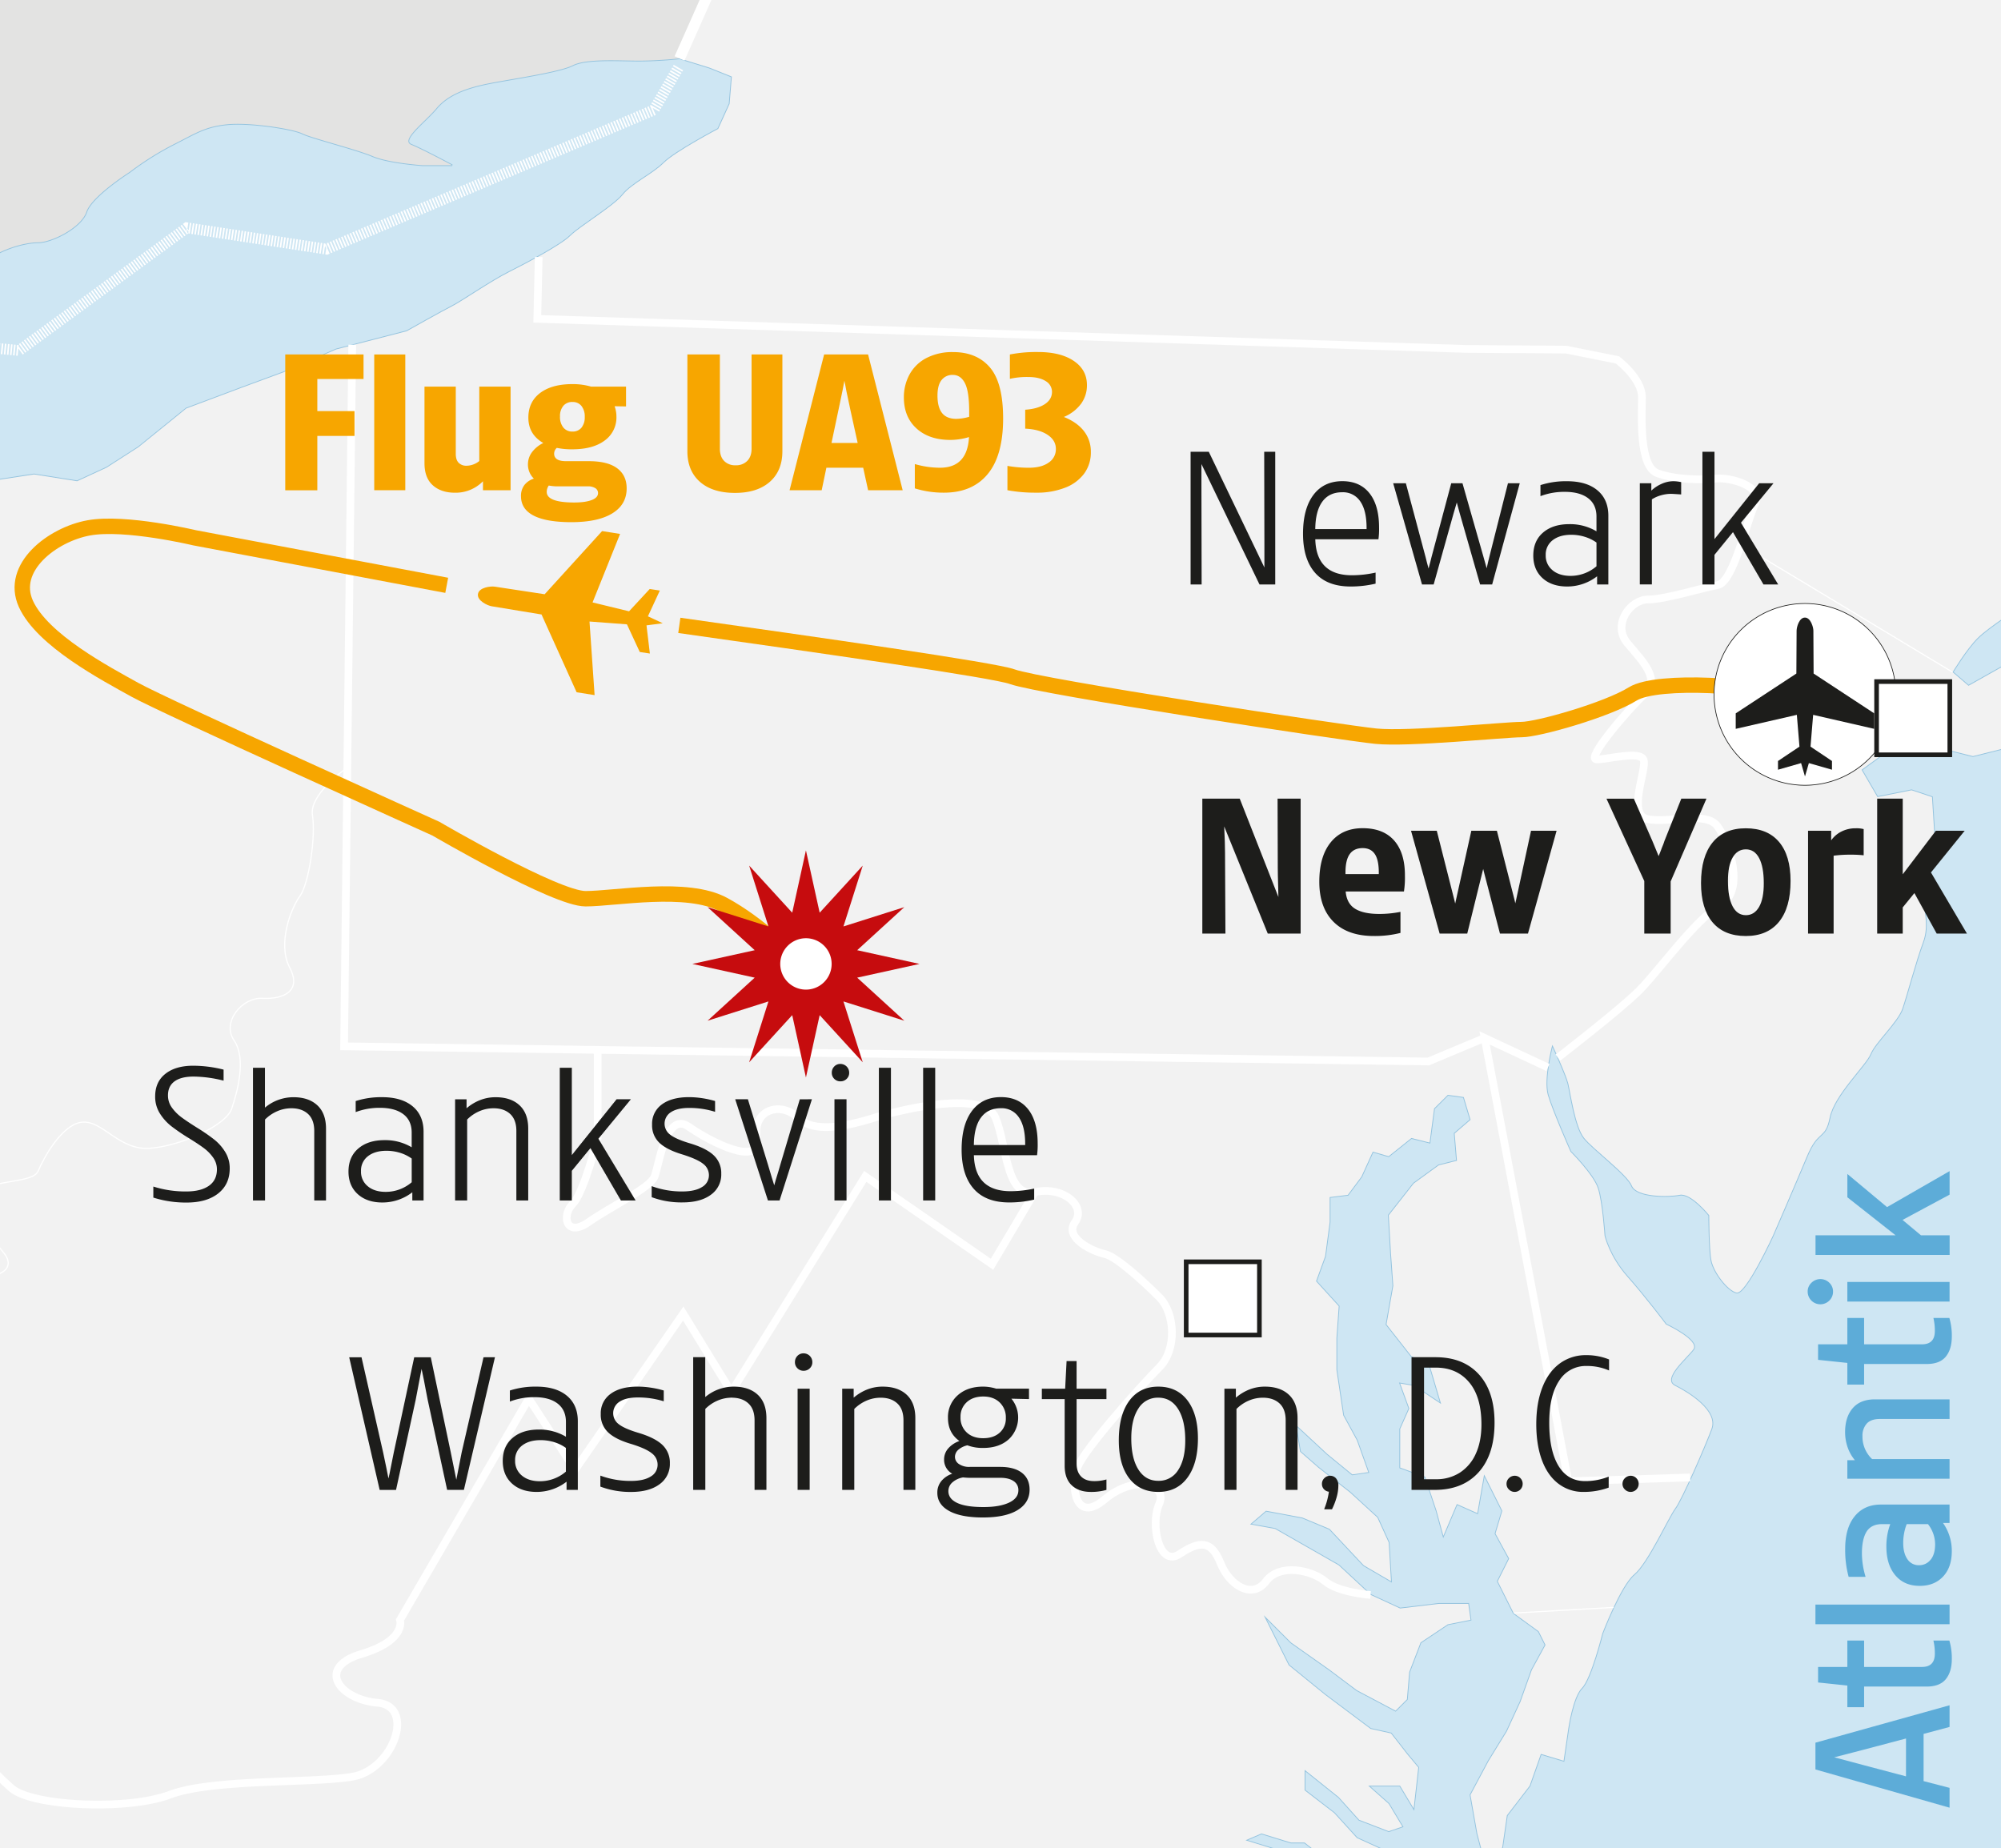 <?xml version="1.0" encoding="UTF-8"?> <svg xmlns="http://www.w3.org/2000/svg" id="Ebene_1" data-name="Ebene 1" viewBox="0 0 1299 1200"><defs><style>.cls-1{fill:#cee6f3;}.cls-18,.cls-2,.cls-3,.cls-6,.cls-7,.cls-8,.cls-9{fill:none;}.cls-2,.cls-3{stroke:#94c3de;stroke-width:1.02px;}.cls-18,.cls-2,.cls-3,.cls-8,.cls-9{stroke-miterlimit:3.86;}.cls-10,.cls-11,.cls-3,.cls-4,.cls-5{fill-rule:evenodd;}.cls-4{fill:#f2f2f2;}.cls-5{fill:#e3e3e2;}.cls-18,.cls-6,.cls-7,.cls-8{stroke:#fff;}.cls-6{stroke-width:5px;}.cls-7{stroke-width:0.75px;}.cls-18,.cls-8{stroke-width:7px;}.cls-8{stroke-dasharray:1;}.cls-9{stroke:#f7a600;stroke-width:10px;}.cls-10,.cls-14,.cls-17{fill:#fff;}.cls-10,.cls-17{stroke:#1d1d1b;}.cls-10{stroke-width:0.45px;}.cls-11,.cls-15{fill:#1d1d1b;}.cls-12{fill:#f7a600;}.cls-13{fill:#c60c0e;}.cls-16{fill:#5dacd8;}.cls-17{stroke-miterlimit:3.86;stroke-width:3px;}</style></defs><rect class="cls-1" x="-141.85" y="-508.02" width="1994.85" height="1803.95"></rect><path class="cls-2" d="M1840-245.4c-1.47,7.38-10.33,38.36-19.19,36.89s-25.07-16.23-32.46-10.33-22.14,22.14-22.14,31,13.28,41.31-2.94,45.74-25.08,11.8-32.47,32.46-20.66,50.18-22.13,63.45-19.19,23.61-10.33,41.33,7.39,29.51,7.39,29.51l-7.39,26.56L1705.76,66l-10.34,8.85-3,16.23V105.8l14.77,10.33,10.33,10.33,10.33,16.22,5.15,14.76V170l18.45,5.91,5.16,15.49,5.18,10.33,14,2.95h12.54l19.92-1.47,9.6-8.12h9.59l-.74-10.33-3-13.28L1812,161.13l-6.63-11.8-9.59-7.38,3.68-5.17,14.76-1.48L1826,147.85l12.54,11.81,2.21,17,2.94,15.5,1.48,8.85-1.48,22.13-11.06,7.39h-14l-15.5,5.9-6.63-.74-10.33,2.95-19.93,11.07-14,10.33L1724.92,263,1736,246.72l2.23-19.19-10.33-3.69L1712.38,243l-8.1,8.11-3.7,14.76-8.12-1.47-8.11,3.68-7.38,6.64-8.85,4.43-11.8-10.33L1649.68,246l-10.33-14-11.8-6.64s-.76,18.45-.76,23.61v47.22l-16.22,6.64s-7.39,11.8-19.92,15.49-36.89,0-36.89,0-11.8-8.85-17.71-10.32-19.17,4.42-19.17,4.42-11.82,5.9-20.66,4.43-20.67-1.48-28,5.9-16.22,14.76-28,14.76-16.23,0-23.62,4.42-22.14,17.71-29.5,19.18-10.33,0-32.46,10.33-29.52,11.81-36.91,17.72-26.55,17.7-33.94,25.08-16.22,22.13-16.22,22.13l10.33,8.85,23.61-13.28s7.38-16.23,16.22-13.27,20.66-8.86,26.57-5.9,22.14-3,22.14-3,14.75-13.28,22.13-10.33,23.61,3,23.61,3l23.61-1.48L1452,384.69l19.17-14.76,14.77-17.71,14.75,1.48-4.42,11.8-14.77,16.24s-22.13,19.18-16.22,20.66,22.13-10.33,22.13-10.33l10.33-8.86,20.66-2.95,17.7-4.43,3-11.8,17.7-4.43,13.28,2.95s0,10.33-7.37,14.76-29.52,22.13-29.52,22.13l-20.66,3-11.8,10.33-13.28,7.37-13.28-3-8.85,14.75-11.81,5.91-10.33-5.91-16.24,5.91-20.66,8.85h-11.81l-14.75,8.85-17.71-4.42-7.36,20.66-35.41,14.75L1304.38,485l-23.61,5.9-17.72-4.43-16.22,4.43-13.28-8.85-8.85,5.9-16.22,11.81,10.31,17.7,22.13-4.42,13.29,4.42,1.48,23.61s-7.39,28-7.39,38.37,4.44,20.66,0,32.46S1238,645.87,1235,654.72s-17.71,22.14-20.66,29.52-23.61,26.56-26.56,41.31-7.38,7.38-14.77,25.09-22.13,51.65-22.13,51.65-17.69,38.36-23.6,36.88-14.75-13.27-16.23-20.66-1.47-29.5-1.47-29.5-11.83-14.76-19.19-13.29-28.05,1.48-31-5.9-25.08-23.61-31-31-8.86-29.51-10.33-35.41-10.34-25.08-10.34-25.08-5.89,22.13-2.93,32.46,14.74,36.89,14.74,36.89,14.77,14.75,17.72,23.61,4.41,31,4.41,31,3,13.28,14.77,26.55,25.08,31,25.08,31,22.14,10.33,17.72,16.23-20.66,19.18-11.81,23.61,28,16.23,23.61,28-19.19,45.74-23.61,51.65-17.71,35.41-26.57,42.79-20.66,38.37-20.66,38.37-7.37,29.51-13.28,35.41-8.85,26.57-8.85,26.57l-3,20.65-14.75-4.43L993,1159.38l-14.75,19.19-3,20.66-8.84,19.18-7.38-28-4.44-25.09,11.82-22.13,11.8-19.18,8.84-19.19,7.39-20.66,8.86-16.22-4.44-8.86-16.22-11.8-10.34-20.66,7.39-14.75-8.86-16.24,4.42-14.75-11.8-23.61-4.42,25.08-13.28-5.9L937,997.07l-4.43-16.23-7.37-22.14-16.24-5.9V927.71l5.92-13.28-5.92-16.23,8.86,1.48,17.71,11.8L928.1,886.4l-11.81-5.91-16.22-20.65,4.42-25.09L903,814.09,901.54,789l16.23-20.67L934,756.54l11.8-2.95-1.47-17.71L954.65,727l-4.42-14.76L939.9,710.8,931,719.65l-2.94,22.13-11.81-2.95-14.75,11.81-10.33-2.95-7.38,16.23L875,775.72l-11.8,1.48v16.23l-2.95,22.14-5.9,16.23L869.08,848l-1.48,20.66v20.66L872,918.86l8.85,16.23,7.37,20.65-10.33,1.49-16.23-13.29L841,924.76l3,17.71,11.8,10.33L876.44,969l17.72,16.24,7.38,16.23,1.47,25.08-17.71-10.33-22.13-23.61-17.69-7.37-23.63-4.43-10.33,8.85,16.24,2.95,20.66,11.8,20.66,11.81,20.66,19.18,19.17,8.85,25.1-3h19.17l1.47,10.34-14.75,2.94-17.7,11.81-7.37,19.18-1.48,17.71-7.39,7.38-25.08-13.28-17.71-13.29-25.08-17.7-17.72-17.71,16.25,32.47,23.6,19.18,29.52,22.14,13.27,2.94,10.34,13.28,7.37,8.86-3,26.56-8.86-14.76H888.25l13.29,11.81,8.84,14.75-8.84,3-19.19-7.38-13.27-14.75-22.14-17.72v13.29l19.18,14.76,14.76,16.22,16.22,7.38,17.73,4.42v17.72l-3,19.17H892.69l-8.86-14.75-10.33-4.42-13.28-16.24-13.28-10.33h-8.85l-19.19-5.9-10.33,4.43,19.19,5.9,16.22,7.38,8.86,16.23,16.24,7.38,10.33,16.23,1.47,17.71,17.7-1.48,13.3-11.8,16.22-1.48,19.19,1.48,20.66-1.48,4.41,33.94"></path><path class="cls-3" d="M-141.84,302.05l35.52-1.47L-85.65,308l-25.09,4.42-14.74,14.76,31-7.38,11.8,8.85L-65,338.94l14.78-10.33s16.21-11.8,25.07-13.28S22.06,308,22.06,308l28.05,4.42,19.17-8.85,20.66-13.28,31-25.09,35.41-13.28,28-10.33,33.94-14.75L264.07,215s23.62-13.28,29.51-16.23,25.09-16.23,36.9-22.14,33.94-17.7,39.83-23.61,28.05-19.18,33.94-26.55,19.18-13.29,26.57-20.66,35.41-22.14,35.41-22.14l7.39-16.23,1.46-17.71-14.75-5.9-19.18-5.9,35.41-79.69s48.68-14.75,54.6-14.75h48.68l41.33,3L674.3-46.2s26.55,1.48,36.87,1.48,29.53-1.48,35.44-1.48,35.41,8.86,47.21-2.94,22.14-25.09,41.32-31,42.78-1.48,42.78-19.18S875-146.54,875-146.54L885.3-179l-16.22-17.7L854.32-210l39.84-36.89,47.22-36.89L947.29-328l31-28,33.56-8.4"></path><path class="cls-3" d="M894.16-246.88,854.32-210l-22.14-13.28-8.84-13.28-5.91,10.33-16.23,8.85-10.33-4.42-4.44,8.85-7.36,14.76L785-177.52l-8.85,7.38-19.18,1.47-17.71,5.9-4.43-7.37-16.23-4.43-20.66-3L695-189.33l-10.33-11.8L668.38-190.8l-14.74-4.43L640.35-184.9l-22.12,1.48s-23.62,1.47-35.42,7.38-22.13,4.42-36.9,8.84-25.08,5.91-38.36,5.91-28,1.48-38.38,10.33-22.12,20.65-29.49,22.13-20.66,5.9-35.43,22.13S371.8-68.33,371.8-58,363-31.44,382.11-31.44s38.37,4.43,51.66-2.95,42.79-7.38,42.79-7.38L441.15,37.92s-13.28,1.47-26.58,1.47-33.93-1.47-42.77,3S332,51.2,317.2,54.15s-26.57,7.38-33.95,16.23S259.64,91,267,94s26.55,13.28,26.55,13.28H274.41s-22.14-1.47-32.47-5.9-39.86-11.8-45.75-14.76-33.94-7.38-48.68-5.91S126.84,86.61,112.08,94a192.45,192.45,0,0,0-28,17.71s-24.6,15.61-28,25.84-22.51,19.79-31.38,19.79S-2.09,162-13.69,173s-24,9.69-32.23,23.33S-60.92,229.11-65,223s-2.85-17.06-19.23-15a95.42,95.42,0,0,1-34.8-2.05c-5.46-1.36-22.66-9.55-22.66-9.55"></path><path class="cls-4" d="M1571.46-508.06,1853-508v249.5c-1.87,1-11.63,6.45-13,13.12-1.47,7.38-10.33,38.36-19.19,36.89s-25.07-16.23-32.46-10.33-22.14,22.14-22.14,31,13.28,41.31-2.94,45.74-25.08,11.8-32.47,32.46-20.66,50.18-22.13,63.45-19.19,23.61-10.33,41.33,7.39,29.51,7.39,29.51l-7.39,26.56L1705.76,66l-10.34,8.85-3,16.23V105.8l14.77,10.33,10.33,10.33,10.33,16.22,5.15,14.76V170l18.45,5.91,5.16,15.49,5.18,10.33,14,2.95h12.54l19.92-1.47,9.6-8.12h9.59l-.74-10.33-3-13.28L1812,161.13l-6.63-11.8-9.59-7.38,3.68-5.17,14.76-1.48L1826,147.85l12.54,11.81,2.21,17,2.94,15.5,1.48,8.85-1.48,22.13-11.06,7.39h-14l-15.5,5.9-6.63-.74-10.33,2.95-19.93,11.07-14,10.33L1724.92,263,1736,246.72l2.23-19.19-10.33-3.69L1712.38,243l-8.1,8.11-3.7,14.76-8.12-1.47-8.11,3.68-7.38,6.64-8.85,4.43-11.8-10.33L1649.68,246l-10.33-14-11.8-6.64s-.76,18.45-.76,23.61v47.22l-16.22,6.64s-7.39,11.8-19.92,15.49-36.89,0-36.89,0-11.8-8.85-17.71-10.32-19.17,4.42-19.17,4.42-11.82,5.9-20.66,4.43-20.67-1.48-28,5.9-16.22,14.76-28,14.76-16.23,0-23.62,4.42-22.14,17.71-29.5,19.18-10.33,0-32.46,10.33-29.52,11.81-36.91,17.72-26.55,17.7-33.94,25.08-16.22,22.13-16.22,22.13l10.33,8.85,23.61-13.28s7.38-16.23,16.22-13.27,20.66-8.86,26.57-5.9,22.14-3,22.14-3,14.75-13.28,22.13-10.33,23.61,3,23.61,3l23.61-1.48L1452,384.69l19.17-14.76,14.77-17.71,14.75,1.48-4.42,11.8-14.77,16.24s-22.13,19.18-16.22,20.66,22.13-10.33,22.13-10.33l10.33-8.86,20.66-2.95,17.7-4.43,3-11.8,17.7-4.43,13.28,2.95s0,10.33-7.37,14.76-29.52,22.13-29.52,22.13l-20.66,3-11.8,10.33-13.28,7.37-13.28-3-8.85,14.75-11.81,5.91-10.33-5.91-16.24,5.91-20.66,8.85h-11.81l-14.75,8.85-17.71-4.42-7.36,20.66-35.41,14.75L1304.38,485l-23.61,5.9-17.72-4.43-16.22,4.43-13.28-8.85-8.85,5.9-16.22,11.81,10.31,17.7,22.13-4.42,13.29,4.42,1.48,23.61s-7.39,28-7.39,38.37,4.44,20.66,0,32.46S1238,645.87,1235,654.72s-17.71,22.14-20.66,29.52-23.61,26.56-26.56,41.31-7.38,7.38-14.77,25.09-22.13,51.65-22.13,51.65-17.69,38.36-23.6,36.88-14.75-13.27-16.23-20.66-1.47-29.5-1.47-29.5-11.83-14.76-19.19-13.29-28.05,1.48-31-5.9-25.08-23.61-31-31-8.86-29.51-10.33-35.41-10.34-25.08-10.34-25.08-5.89,22.13-2.93,32.46,14.74,36.89,14.74,36.89,14.77,14.75,17.72,23.61,4.41,31,4.41,31,3,13.28,14.77,26.55,25.08,31,25.08,31,22.14,10.33,17.72,16.23-20.66,19.18-11.81,23.61,28,16.23,23.61,28-19.19,45.74-23.61,51.65-17.71,35.41-26.57,42.79-20.66,38.37-20.66,38.37-7.37,29.51-13.28,35.41-8.85,26.57-8.85,26.57l-3,20.65-14.75-4.43L993,1159.38l-14.75,19.19-3,20.66-8.84,19.18-7.38-28-4.44-25.09,11.82-22.13,11.8-19.18,8.84-19.19,7.39-20.66,8.86-16.22-4.44-8.86-16.22-11.8-10.34-20.66,7.39-14.75-8.86-16.24,4.42-14.75-11.8-23.61-4.42,25.08-13.28-5.9L937,997.07l-4.43-16.23-7.37-22.14-16.24-5.9V927.71l5.92-13.28-5.92-16.23,8.86,1.48,17.71,11.8L928.1,886.4l-11.81-5.91-16.22-20.65,4.42-25.09L903,814.09,901.54,789l16.23-20.67L934,756.54l11.8-2.95-1.47-17.71L954.65,727l-4.42-14.76L939.9,710.8,931,719.65l-2.94,22.13-11.81-2.95-14.75,11.81-10.33-2.95-7.38,16.23L875,775.72l-11.8,1.48v16.23l-2.95,22.14-5.9,16.23L869.08,848l-1.48,20.66v20.66L872,918.86l8.85,16.23,7.37,20.65-10.33,1.49-16.23-13.29L841,924.76l3,17.71,11.8,10.33L876.44,969l17.72,16.24,7.38,16.23,1.47,25.08-17.71-10.33-22.13-23.61-17.69-7.37-23.63-4.43-10.33,8.85,16.24,2.95,20.66,11.8,20.66,11.81,20.66,19.18,19.17,8.85,25.1-3h19.17l1.47,10.34-14.75,2.94-17.7,11.81-7.37,19.18-1.48,17.71-7.39,7.38-25.08-13.28-17.71-13.29-25.08-17.7-17.72-17.71,16.25,32.47,23.6,19.18,29.52,22.14,13.27,2.94,10.34,13.28,7.37,8.86-3,26.56-8.86-14.76H888.25l13.29,11.81,8.84,14.75-8.84,3-19.19-7.38-13.27-14.75-22.14-17.72v13.29l19.18,14.76,14.76,16.22,16.22,7.38,17.73,4.42v17.72l-3,19.17H892.69l-8.86-14.75-10.33-4.42-13.28-16.24-13.28-10.33h-8.85l-19.19-5.9-10.33,4.43,19.19,5.9,16.22,7.38,8.86,16.23,16.24,7.38,10.33,16.23,1.47,17.71,17.7-1.48,13.3-11.8,16.22-1.48,19.19,1.48,20.66-1.48,4.41,33.94,4,11.13H-141.52l-.33-993.89,35.53-1.47L-85.65,308l-25.09,4.42-14.75,14.76,31-7.38,11.8,8.85L-65,338.94l14.77-10.33s16.22-11.8,25.08-13.28S22.07,308,22.07,308l28,4.42,19.17-8.85,20.66-13.28,31-25.09,35.41-13.28,28-10.33,33.94-14.75L264.08,215s23.61-13.28,29.5-16.23,25.09-16.23,36.9-22.14,33.94-17.7,39.83-23.61,28.05-19.18,33.94-26.55,19.18-13.29,26.57-20.66,35.41-22.14,35.41-22.14l7.39-16.23,1.46-17.71-14.75-5.9-19.18-5.9,35.41-79.69s48.68-14.75,54.6-14.75h48.68l41.33,3L674.3-46.2s26.55,1.48,36.87,1.48,29.53-1.48,35.44-1.48,35.41,8.86,47.21-2.94,22.14-25.09,41.32-31,42.78-1.48,42.78-19.18S875-146.54,875-146.54L885.3-179l-16.22-17.7L854.32-210l39.84-36.89,47.22-36.89L947.29-328l31-28,59-14.76,33.93-26.56,70.83-2.95,75.26-13.28,59-7.38h41.3l41.32-1.48,72.32-1.47,50.16-14.76,57.56-8.85,23.61-25.08Z"></path><path class="cls-5" d="M-45.72-15.85c2,3.41,7.86,15.83,12.78,15.14s15.16-11.73,24-12.41,24-4.1,25.39-8.19S22.62-35.64,26-35.64s6.81,2,15-3.41,18.56-5.46,20.61-10.24,6.82-17.88,6.82-26.06-8.19-59.37-6.82-67.7,6.82-28.11,6.82-35.61-6.82-28.12,0-35.63,22.32-20.35,23.08-30,7.58-22.45,15-28.45,23.2-24.7,23.2-24.7,6-26.36,5.26-39-14.27-53.15-18-59.15-8.93-10.52-15.69-16.52-19.52-15.1-19.52-19.52S79.51-448.88,84-451.13s10.52-2.25,14.28-1.51,9.67,3.76,18.69,0,16.51-9.76,16.51.76,0,30.7,3,31.45,9.76,10.51,11.27,15,14.92,20.93,14.92,20.93,9-9.67,11.27-6.67S179.22-380,179.22-380s-4.51,10.51-5.27,15,3,15,3,15l9-.75s14.27,15.69,14.27,20.94,21.7-3,21.7-3,7.5-5.26,12,.75,14.19,26.28,27.7,28.53,29.28,3.85,30,7.51,21.68,10.34,23.19,5.18S319.36-311,319.36-311s-7.51-16.52-9.74-22.53-3.76-26.2,6-26.95,16.53,0,21,4.51,17.93,17.27,20.18,12,6.75-13.51-1.51-22.53-30.7-34.45-33.7-47.21-3.75-24.7-9.77-27.7-22.44-13.52-26.19-24.78-9-20.94-12-24.69-6-17.28-6-17.28l1303.82.06-8.84,35.42L1539-447.56l-50.18,8.85-57.54,14.76-85.59,1.47L1276.35-421l-134.29,20.66-70.83,2.95-33.93,26.56-59,14.76-31,28-5.91,44.27-47.22,36.89L854.32-210l-22.14-13.28-8.84-13.28-5.91,10.33-16.23,8.85-10.33-4.42-4.44,8.85-7.36,14.76L785-177.52l-8.85,7.38-19.18,1.47-17.71,5.9-4.43-7.37-16.23-4.43-20.66-3L695-189.33l-10.33-11.8L668.38-190.8l-14.74-4.43L640.35-184.9l-22.12,1.48s-23.62,1.47-35.42,7.38-22.13,4.42-36.9,8.84-25.08,5.91-38.36,5.91-28,1.48-38.38,10.33-22.12,20.65-29.49,22.13-20.66,5.9-35.43,22.13S371.8-68.33,371.8-58,363-31.44,382.11-31.44s38.37,4.43,51.66-2.95,42.79-7.38,42.79-7.38L441.15,37.92s-13.28,1.47-26.58,1.47-33.93-1.47-42.77,3S332,51.2,317.2,54.15s-26.57,7.38-33.95,16.23S259.64,91,267,94s26.56,13.28,26.56,13.28H274.41s-22.14-1.47-32.47-5.9-39.85-11.8-45.75-14.76-33.94-7.38-48.69-5.91S126.84,86.61,112.08,94a193.1,193.1,0,0,0-28,17.71s-24.6,15.61-28,25.84-22.51,19.79-31.38,19.79S-2.09,162-13.69,173s-24,9.69-32.22,23.33S-60.92,229.11-65,223s-2.86-17.06-19.24-15a95.4,95.4,0,0,1-34.8-2.05c-5.46-1.36-22.66-9.55-22.66-9.55V139.08Z"></path><polyline class="cls-6" points="1287.31 -422.03 1342.05 34.15 1336.07 191.29 1354.56 371.4"></polyline><path class="cls-6" d="M349.71,166.9,348.79,207l603.39,19.55,64.37.41,33.43,6.69s15.93,12,15.93,24.21-2.08,45.09,10.19,49.43,28.59,4.35,38,3.41,30.91,5.07,25.29,16.31-14,51-24.37,52.84-34.1,9.37-45.34,9.37-23.4,16.31-13.1,28.48,21.52,23.42,11.23,32.78-38.78,42.54-31.3,42.54,27.55-5.62,30.36,0-11.24,36,2.81,38.79,37.86-5.62,45.34,4.68,18.2,41.6,1.89,51-40.27,43.08-52.85,55.64-52.71,43.5-52.71,43.5"></path><polyline class="cls-6" points="1004.87 693.04 963.78 673.85 1018.09 961.67 1097.22 959.19"></polyline><line class="cls-7" x1="982.7" y1="1047.24" x2="1047.62" y2="1043.55"></line><polyline class="cls-6" points="228.66 223.84 223.38 679.3 927.21 689.15 963.78 673.85"></polyline><path class="cls-6" d="M388,682.76v56.07s-8.85,35.42-16.22,42.8-4.44,22.13,10.31,11.8,39.85-22.13,42.8-29.51,7.39-42.79,22.14-32.47,47.23,26.56,44.26,7.38,16.24-23.61,26.57-13.28,31,5.9,50.16,0,70.85-17.71,78.21,0S653,778,671.74,773.93s33.54,9.17,26.16,19.5,11.8,19.18,19.19,20.66,25.08,17.71,35.41,28,11.81,33.94,0,45.74S703.81,941,699.37,952.8s-1.47,36.89,17.72,20.65,41.32-10.33,35.41,3,0,41.31,13.27,32.46,20.66-8.85,26.57,5.9,20.67,23.61,29.51,11.81,29.52-7.38,38.37,0,29.52,8.85,29.52,8.85"></path><path class="cls-6" d="M671.74,773.93,644,820.8,561.7,763.74,474.76,903.67l-31.2-50.87L373.27,954.27l-30-46.29-83.59,143.69s4.44,13.28-25.08,22.13-14.37,29.43,10.54,31.68,10.12,43.57-16.44,48-90.7,1.23-118.4,11.68-89.67,7.51-102.94-4.3-26.58-26.56-39.85-41.32S-76.8,1104.78-93,1085.6s-13.3-67.88-28-81.16a191.72,191.72,0,0,1-25.87-29.34"></path><path class="cls-7" d="M-146,939.58s15.45.44,25-6.08,17.68-20.54,23.57-36S-74.59,874.59-62,874.59s24.34-15.49,17-29.52-19.19-45.73,1.47-37.62,22.14,14.76,29.52,19.19,25.82-.74,17-12.55-32.47-31-19.17-39.84,37.69-6,41-14.08S40.52,729.24,53.8,728.5s23.6,18.45,43.53,17,49.42-14.75,53.12-25.82,9.6-32.46,1.47-44.27,5.16-28,18.46-27.3,25.81-4.42,17.69-19.92.74-38.36,6.65-46.48,10.33-39.11,8.12-52.38,20.64-29.51,20.64-29.51"></path><polyline class="cls-8" points="-136.5 213.04 12.46 227.55 121.29 147.88 211.96 161.76 424.5 71.38 440.77 43.24"></polyline><line class="cls-7" x1="1130.11" y1="353.56" x2="1267.49" y2="436.33"></line><path class="cls-9" d="M1153.84,452c-8.6-6.45-77.59-11.68-94-1.44s-61.43,23.09-72.17,23.09-73,6.45-94.45,4.3-218.91-32.18-236.09-38.63C646,435.1,530,418.57,441,406"></path><path class="cls-9" d="M290,380,126.3,349.14s-45-10.74-68.67-6.44-51.55,25.78-40.8,49.37,51.51,45.07,70.83,55.81S283,538,283,538s77.76,45.47,97.1,45.47,66.05-9,89.64,3.89,42.18,32.48,42.18,32.48"></path><path class="cls-10" d="M1112.72,450.81a59,59,0,1,1,59,59A59,59,0,0,1,1112.72,450.81Z"></path><path class="cls-11" d="M1171.71,400.94c3.75,0,5.49,6.3,5.49,8.5s.15,27.84.15,27.84l39.35,25.85v10.05l-39.65-9.09-1.71,20.63,13.93,9.33v5.66l-15-4.29-2.52,8.67-2.52-8.67-15,4.29v-5.66l13.94-9.33-1.71-20.63-39.67,9.09V463.13l39.37-25.85s.15-25.63.15-27.84S1167.93,400.94,1171.71,400.94Z"></path><path class="cls-12" d="M310.28,385.66c.68-4.37,8.33-5.2,10.89-4.8s32.41,4.93,32.41,4.93l37.29-41,11.67,1.85L384.67,391.1l23.7,5.77,13.41-14.48,6.57,1-7.74,16.73,9.62,4.5L419.69,406l2.19,18.29-6.56-1L407,405.33l-24.31-1.83L386,451.28l-11.67-1.85-22.79-50.5s-29.79-4.93-32.35-5.33S309.57,390,310.28,385.66Z"></path><polygon class="cls-13" points="523.19 552.07 532.11 592.54 560.08 561.96 547.54 601.46 587.05 588.94 556.46 616.89 596.94 625.8 556.46 634.71 587.05 662.66 547.54 650.15 560.08 689.65 532.11 659.05 523.19 699.53 514.29 659.05 486.33 689.65 498.85 650.15 459.35 662.66 489.94 634.71 449.47 625.8 489.94 616.89 459.35 588.94 498.85 601.46 486.33 561.96 514.29 592.54 523.19 552.07"></polygon><path class="cls-14" d="M523.19,609.12a16.68,16.68,0,1,1-16.67,16.68A16.68,16.68,0,0,1,523.19,609.12Z"></path><path class="cls-15" d="M99.54,777.5v-7.17a68.73,68.73,0,0,0,21.37,3.19q9.42,0,14.66-3.65t5.25-10.69a13,13,0,0,0-2.39-7.56,26.92,26.92,0,0,0-5.91-6.11c-2.34-1.77-5.6-3.93-9.75-6.5a127.77,127.77,0,0,1-11.42-7.76,32.28,32.28,0,0,1-7.56-8.37,20.27,20.27,0,0,1-3.06-11.08q0-9.42,6.64-14.66t18-5.25a81.49,81.49,0,0,1,19.78,2.53v7.16a81,81,0,0,0-19.51-2.65q-8.1,0-12.35,3.12t-4.24,9.09a13.31,13.31,0,0,0,2.58,8,29.15,29.15,0,0,0,6.37,6.37q3.8,2.79,10.16,6.77a116.07,116.07,0,0,1,10.95,7.57,30.86,30.86,0,0,1,7.16,8.16,19.9,19.9,0,0,1,2.86,10.55q0,10.35-7.5,16.26t-20.51,5.9A69.94,69.94,0,0,1,99.54,777.5Z"></path><path class="cls-15" d="M206,717.58q5.64,5.24,5.64,15.19v46.59H204V734.23c0-4.86-1.35-8.54-4-11s-6.3-3.72-10.82-3.72a23,23,0,0,0-9.22,1.92,25.35,25.35,0,0,0-7.9,5.38v52.56h-7.83V693.22H172V719.1a28.69,28.69,0,0,1,18.45-6.77Q200.37,712.33,206,717.58Z"></path><path class="cls-15" d="M267.87,718.24q7.1,5.91,7.1,16.52v44.6h-7.3v-5.31a31.75,31.75,0,0,1-19.38,6.63q-10.08,0-16.06-5.44t-6-14.6q0-9.55,6.37-15t17-5.44a33.46,33.46,0,0,1,17.65,4.64v-9.56q0-7.83-5.44-11.94t-15.13-4.12A43.24,43.24,0,0,0,230.9,722v-7.17a53.78,53.78,0,0,1,17.26-2.52Q260.76,712.33,267.87,718.24Zm-29.13,51.89q4.38,3.66,11.68,3.65a25.77,25.77,0,0,0,16.85-6.24V752.15a26.4,26.4,0,0,0-7.56-3.72,29.86,29.86,0,0,0-8.9-1.32q-7.42,0-11.94,3.51a11.68,11.68,0,0,0-4.51,9.76A12,12,0,0,0,238.74,770.13Z"></path><path class="cls-15" d="M337.27,717.58q5.64,5.24,5.64,15.19v46.59h-7.7V734.23c0-4.86-1.35-8.54-4-11s-6.3-3.72-10.81-3.72a23,23,0,0,0-9.23,1.92,25.47,25.47,0,0,0-7.9,5.38v52.56h-7.83v-65.7h7.44v5.84a30.58,30.58,0,0,1,8.62-5.24,27.17,27.17,0,0,1,10.22-1.93Q331.63,712.33,337.27,717.58Z"></path><path class="cls-15" d="M383.29,745.38l-12.07,14.73v19.25h-7.83V693.22h7.83v56.67l29.06-36.23h9.29l-21.1,25.62,24.16,40.08h-9.56Z"></path><path class="cls-15" d="M423.06,777.23v-7.16a56.3,56.3,0,0,0,19.77,3.45q8.37,0,12.88-2.86a8.79,8.79,0,0,0,4.51-7.76,9.18,9.18,0,0,0-3.72-7.3q-3.72-3-13.14-6-10.35-3.06-15.19-7.57a15.54,15.54,0,0,1-4.85-11.94A15.38,15.38,0,0,1,429.69,717q6.38-4.69,17.52-4.71a57.65,57.65,0,0,1,9,.73,61.11,61.11,0,0,1,8,1.79v7a55.57,55.57,0,0,0-16.86-2.52q-7.56,0-11.74,2.72a8.82,8.82,0,0,0-.6,14.6q3.58,2.85,12.34,5.51,10.89,3.18,15.87,7.83a15.77,15.77,0,0,1,5,12.07,16,16,0,0,1-6.7,13.61q-6.71,5-18.52,5A55.28,55.28,0,0,1,423.06,777.23Z"></path><path class="cls-15" d="M527.08,713.66l-21,65.7h-7.56l-21.24-65.7h8.23l13,42.34q2.65,9,4.11,13.54.52-2.13,2.66-9l1.32-4.51,12.61-42.34Z"></path><path class="cls-15" d="M541.57,700.39a5.4,5.4,0,0,1-1.59-4,5.63,5.63,0,0,1,1.59-4,5.3,5.3,0,0,1,4-1.66,5.67,5.67,0,0,1,5.7,5.71,5.28,5.28,0,0,1-1.66,4,5.61,5.61,0,0,1-4,1.59A5.43,5.43,0,0,1,541.57,700.39Zm.14,13.27h7.83v65.7h-7.83Z"></path><path class="cls-15" d="M570.55,693.22h7.83v86.14h-7.83Z"></path><path class="cls-15" d="M599.28,693.22h7.83v86.14h-7.83Z"></path><path class="cls-15" d="M673.22,750h-41q.66,23.36,23.89,23.35a72.11,72.11,0,0,0,15.26-1.72v7.17a70.38,70.38,0,0,1-16.19,1.85q-15.27,0-23.09-8.89t-7.83-25.35q0-16.19,6.7-25.15t18.78-9q11.41,0,17.65,7.83t6.24,22.3A48.9,48.9,0,0,1,673.22,750Zm-36.43-24.42q-4.45,6.1-4.58,17.78h33.31v-.8q0-11.28-4.11-17.18a13.41,13.41,0,0,0-11.68-5.91Q641.22,719.5,636.79,725.61Z"></path><path class="cls-15" d="M844.34,518.5v87.59H823l-28.27-69.54q.52,11.15.53,17.25l.26,52.29h-15V518.5h24.29l25.09,63.83-.13-6.23q-.27-8.49-.27-12.61l-.13-45Z"></path><path class="cls-15" d="M911.41,578.75H873.58q.66,7.83,6.11,11.22t15.79,3.38A70.46,70.46,0,0,0,909.15,592v13.67a67.86,67.86,0,0,1-17.25,2q-17,0-26.22-9.22t-9.22-26q0-16.46,7.43-25.61t20.71-9.16q13.39,0,20.44,8t7,22.83A58.71,58.71,0,0,1,911.41,578.75Zm-35.17-24.29q-2.79,3.85-2.79,11.95v1.06h21.63v-1.06q0-8.1-2.59-11.95c-1.72-2.56-4.36-3.85-7.89-3.85Q879,550.61,876.24,554.46Z"></path><path class="cls-15" d="M1010.5,539.33l-18.58,66.76H973.73l-10.08-38.75-.8-3.19-.8,3.19-9.55,38.75H934.58L916,539.33h16.72l11.55,45.53.4,1.72.39-1.72,10.09-45.53h16.59l11.42,44.73.53,2.39c.17-.62.35-1.37.53-2.26l9.69-44.86Z"></path><path class="cls-15" d="M1084.55,572.25v33.84h-17.12V572l-24.55-53.48h17.78l12.08,27.6,4,9.69,1.59-4c.27-.8.6-1.66,1-2.59a32.58,32.58,0,0,0,1.13-3.12l11-27.6h16.33Z"></path><path class="cls-15" d="M1111.76,598.79q-7.5-8.88-7.5-25.48,0-17.12,7.5-26.35t21.57-9.22q14.06,0,21.56,8.83t7.5,25.41q0,17.26-7.5,26.48t-21.56,9.22Q1119.26,607.68,1111.76,598.79ZM1142,588.71q3.06-5.44,3-15.4,0-10.48-3-16.19t-8.62-5.71q-5.58,0-8.63,5.38t-3,15.19q0,10.62,3,16.39t8.63,5.78Q1138.9,594.15,1142,588.71Z"></path><path class="cls-15" d="M1209.85,538.27v17a79.19,79.19,0,0,0-8.89-.4,80.05,80.05,0,0,0-10.62.67v50.56h-16.59V539.33h15v6.24a18.09,18.09,0,0,1,6.77-5.77,20.17,20.17,0,0,1,9.15-2.06A18.14,18.14,0,0,1,1209.85,538.27Z"></path><path class="cls-15" d="M1242.78,579.81l-7.57,9.29v17h-16.59V518.5h16.59v49.1l21.5-28.27h18.72l-21.9,27.08,23.36,39.68h-19.64Z"></path><path class="cls-15" d="M827.85,293.31v86.13H817.63l-37.69-78.17v13.27l.13,64.9h-7.16V293.31h11.81l36.1,75.12v-15l-.13-60.12Z"></path><path class="cls-15" d="M894.85,350.11h-41q.66,23.37,23.89,23.36A71.5,71.5,0,0,0,893,371.74v7.17a69.84,69.84,0,0,1-16.19,1.86q-15.27,0-23.09-8.89t-7.83-25.35q0-16.2,6.7-25.15t18.78-9q11.42,0,17.65,7.83t6.24,22.3A48.66,48.66,0,0,1,894.85,350.11Zm-36.43-24.42q-4.45,6.1-4.58,17.79h33.31v-.8q0-11.28-4.11-17.19a13.43,13.43,0,0,0-11.68-5.91Q862.86,319.58,858.42,325.69Z"></path><path class="cls-15" d="M986.58,313.75l-17.91,65.69h-7.83L947.7,333.52l-2-7.3-2.13,7.3-12.87,45.92h-7.57l-18.71-65.69h8.23l12.87,48.17c.36,1.6,1,4,1.86,7.17.88-3.19,1.5-5.57,1.86-7.17l12.87-48.17h7.3L963,361.39l2.12,7.57q.93-4.38,1.73-7.44l12.08-47.77Z"></path><path class="cls-15" d="M1037,318.32q7.1,5.91,7.1,16.53v44.59h-7.3v-5.31a31.69,31.69,0,0,1-19.37,6.64q-10.1,0-16.06-5.44t-6-14.6q0-9.56,6.37-15t17-5.44a33.44,33.44,0,0,1,17.65,4.65v-9.56q0-7.83-5.44-11.95t-15.13-4.11a43.18,43.18,0,0,0-15.79,2.79v-7.17a53.68,53.68,0,0,1,17.25-2.52Q1029.94,312.42,1037,318.32Zm-29.13,51.9q4.38,3.64,11.68,3.65a25.83,25.83,0,0,0,16.85-6.24v-15.4a26.12,26.12,0,0,0-7.56-3.71,29.49,29.49,0,0,0-8.89-1.33q-7.44,0-12,3.52a11.66,11.66,0,0,0-4.51,9.75A12.06,12.06,0,0,0,1007.9,370.22Z"></path><path class="cls-15" d="M1091.37,313V321q-5.58-.39-6.64-.39a23.55,23.55,0,0,0-6.37.93,21.57,21.57,0,0,0-6,2.65v55.21h-7.83V313.75H1072v4.77a23.37,23.37,0,0,1,6.64-4.38,18.64,18.64,0,0,1,7.69-1.72A23.55,23.55,0,0,1,1091.37,313Z"></path><path class="cls-15" d="M1125,345.47,1113,360.2v19.24h-7.83V293.31H1113V350L1142,313.75h9.3l-21.11,25.61,24.16,40.08h-9.56Z"></path><path class="cls-15" d="M321.32,881.12l-20.17,86.13H290.27l-12.61-58.39c-.44-2.39-.89-4.67-1.33-6.84s-.84-4.27-1.19-6.3l-1.46-7q-1.73,9.44-3.85,20.18l-12.74,58.39H246.47l-19.78-86.13h8L248.73,943q2.39,11.16,3.45,16.86l.66-2.92L255.63,943l13.27-61.84h10.75l13,61.84,3.58,17.66L299.69,943l14.2-61.84Z"></path><path class="cls-15" d="M368,906.13q7.1,5.91,7.1,16.53v44.59h-7.3v-5.31a31.69,31.69,0,0,1-19.38,6.64q-10.08,0-16.05-5.44t-6-14.6q0-9.56,6.37-15t17-5.44a33.44,33.44,0,0,1,17.65,4.65v-9.56q0-7.83-5.44-12t-15.13-4.11A43.18,43.18,0,0,0,331,909.92v-7.17a53.68,53.68,0,0,1,17.25-2.52Q360.87,900.23,368,906.13ZM338.83,958q4.38,3.65,11.68,3.65a25.83,25.83,0,0,0,16.85-6.24V940a26.12,26.12,0,0,0-7.56-3.71,29.8,29.8,0,0,0-8.89-1.33q-7.44,0-12,3.52a11.66,11.66,0,0,0-4.51,9.75A12.06,12.06,0,0,0,338.83,958Z"></path><path class="cls-15" d="M389.74,965.13V958a56.3,56.3,0,0,0,19.77,3.45q8.37,0,12.88-2.85a8.77,8.77,0,0,0,4.51-7.76,9.17,9.17,0,0,0-3.71-7.3q-3.72-3.06-13.14-6-10.37-3-15.2-7.56A15.56,15.56,0,0,1,390,918a15.35,15.35,0,0,1,6.38-13.07q6.36-4.71,17.51-4.71a56.45,56.45,0,0,1,9,.73,59.19,59.19,0,0,1,8,1.79v7A55.55,55.55,0,0,0,414,907.26q-7.57,0-11.75,2.72a8.82,8.82,0,0,0-.6,14.6q3.58,2.86,12.35,5.51,10.88,3.18,15.86,7.83a15.76,15.76,0,0,1,5,12.08,16,16,0,0,1-6.71,13.6q-6.71,5-18.51,5A55.34,55.34,0,0,1,389.74,965.13Z"></path><path class="cls-15" d="M491.89,905.47q5.64,5.25,5.65,15.2v46.58h-7.7V922.13q0-7.3-4-11T475,907.4a23,23,0,0,0-9.22,1.92,25.18,25.18,0,0,0-7.9,5.38v52.55H450V881.12h7.83V907a28.67,28.67,0,0,1,18.45-6.77Q486.26,900.23,491.89,905.47Z"></path><path class="cls-15" d="M517.65,888.28a5.4,5.4,0,0,1-1.59-4,5.65,5.65,0,0,1,1.59-4,5.33,5.33,0,0,1,4-1.66,5.67,5.67,0,0,1,5.7,5.71,5.28,5.28,0,0,1-1.66,4,5.58,5.58,0,0,1-4,1.6A5.4,5.4,0,0,1,517.65,888.28Zm.14,13.28h7.83v65.69h-7.83Z"></path><path class="cls-15" d="M588.57,905.47q5.64,5.25,5.64,15.2v46.58h-7.7V922.13q0-7.3-4-11t-10.81-3.71a23.07,23.07,0,0,0-9.23,1.92,25.26,25.26,0,0,0-7.89,5.38v52.55h-7.84V901.56h7.44v5.84a30.61,30.61,0,0,1,8.62-5.25A27.16,27.16,0,0,1,573,900.23Q582.93,900.23,588.57,905.47Z"></path><path class="cls-15" d="M663.48,956.24q4.9,3.84,4.91,10.88,0,8.49-7.83,13.27t-22.43,4.78q-14.34,0-22-4.25t-7.63-11.81a11.58,11.58,0,0,1,2.59-7.56,15.46,15.46,0,0,1,7.1-4.78,10.3,10.3,0,0,1-5.31-9.16,10.82,10.82,0,0,1,2.65-7.23,17.19,17.19,0,0,1,7.3-4.85q-7.43-5.29-7.43-15a18.74,18.74,0,0,1,6.31-14.67q6.3-5.64,16.52-5.64a29.05,29.05,0,0,1,8.49,1.33H668v6.76l-11.42-.26a19.35,19.35,0,0,1-1.85,26.48q-6.24,5.51-16.46,5.5A27.77,27.77,0,0,1,628,938.32a13.54,13.54,0,0,0-6,3,6.16,6.16,0,0,0-2.06,4.51,5.56,5.56,0,0,0,2.59,4.65,11.73,11.73,0,0,0,7,1.86h20Q658.57,952.39,663.48,956.24ZM655,975.55q6.1-2.87,6.11-8a6.8,6.8,0,0,0-3.12-6c-2.08-1.42-4.94-2.13-8.56-2.13h-20c-1.07,0-2.48-.09-4.25-.26a14.17,14.17,0,0,0-7,3.31,7.48,7.48,0,0,0-2.52,5.58q0,5,5.78,7.7t17.18,2.65Q648.89,978.4,655,975.55Zm-27.4-65.23a12.51,12.51,0,0,0-4.05,9.68,12.87,12.87,0,0,0,4.05,10q4,3.72,10.68,3.71t10.68-3.58a12.12,12.12,0,0,0,4-9.55,13.29,13.29,0,0,0-4-10.09q-4.05-3.86-10.68-3.85T627.58,910.32Z"></path><path class="cls-15" d="M698.9,908.32v41.81q0,5.45,2.92,8.43t8.36,3a28.43,28.43,0,0,0,8.1-1.07v6.77a36,36,0,0,1-10,1.33q-8,0-12.54-4.31t-4.58-12.55v-43.4H676.34v-6.76h15.13l.93-17.92h6.5v17.92h19.38v6.76Z"></path><path class="cls-15" d="M733.07,959.75q-6.77-8.82-6.77-24.62,0-16.46,6.77-25.68t18.85-9.22q12.08,0,18.91,8.89t6.84,24.69q0,16.32-6.84,25.55t-18.91,9.22Q739.85,968.58,733.07,959.75Zm31.72-5.3q4.65-7,4.65-19.32,0-13-4.65-20.37t-12.87-7.36a14.63,14.63,0,0,0-12.88,7q-4.63,7-4.64,19.38,0,13,4.64,20.3t12.88,7.3A14.65,14.65,0,0,0,764.79,954.45Z"></path><path class="cls-15" d="M836.69,905.47q5.64,5.25,5.64,15.2v46.58h-7.7V922.13q0-7.3-4-11t-10.81-3.71a23,23,0,0,0-9.23,1.92,25.3,25.3,0,0,0-7.9,5.38v52.55h-7.83V901.56h7.44v5.84a30.61,30.61,0,0,1,8.62-5.25,27.16,27.16,0,0,1,10.22-1.92Q831.05,900.23,836.69,905.47Z"></path><path class="cls-15" d="M867.29,959.75a6.92,6.92,0,0,1,1.53,4.85,28.17,28.17,0,0,1-1.13,7.5,44.11,44.11,0,0,1-3,7.76h-4.92l-.13-.13a48,48,0,0,0,3.05-11.28,5.17,5.17,0,0,1-3.25-1.66,4.88,4.88,0,0,1-1.26-3.39,5,5,0,0,1,1.59-3.78,5.25,5.25,0,0,1,3.72-1.53A5,5,0,0,1,867.29,959.75Z"></path><path class="cls-15" d="M960.06,892.27q10.16,11.15,10.16,31.32,0,20.7-10.29,32.18t-28.47,11.48H916.33V881.12h15.53Q949.91,881.12,960.06,892.27ZM947.65,956.1A28.2,28.2,0,0,0,958,943.89q3.71-8,3.71-19.11,0-17.91-8-27.4t-21.56-9.49h-7.7v72.46h7.7A28.09,28.09,0,0,0,947.65,956.1Z"></path><path class="cls-15" d="M979.61,967.05A4.87,4.87,0,0,1,978,963.4a5,5,0,0,1,1.59-3.78,5.24,5.24,0,0,1,3.72-1.53,5,5,0,0,1,3.65,1.53,5.17,5.17,0,0,1,1.52,3.78,5.21,5.21,0,0,1-5.17,5.18A5.19,5.19,0,0,1,979.61,967.05Z"></path><path class="cls-15" d="M1011.71,963.27q-7-5.31-10.68-15.19t-3.72-23.3q0-13.8,3.92-23.95t11.28-15.6a28.34,28.34,0,0,1,17.32-5.44,38.92,38.92,0,0,1,14.73,2.79v7.16a35.59,35.59,0,0,0-14.46-2.92,20.36,20.36,0,0,0-18,9.69q-6.37,9.69-6.37,27.08,0,18.18,6,28.07t17.19,9.89a39.89,39.89,0,0,0,15.4-2.92v7.16a47.14,47.14,0,0,1-16.19,2.79A26.29,26.29,0,0,1,1011.71,963.27Z"></path><path class="cls-15" d="M1054.89,967.05a4.88,4.88,0,0,1-1.6-3.65,5,5,0,0,1,1.6-3.78,5.23,5.23,0,0,1,3.71-1.53,5,5,0,0,1,3.65,1.53,5.14,5.14,0,0,1,1.53,3.78,5.22,5.22,0,0,1-5.18,5.18A5.19,5.19,0,0,1,1054.89,967.05Z"></path><path class="cls-16" d="M1248.75,1125.67v30.66l16.86,4.38v12.87l-87.07-24.82v-17.38l87.07-24.29v14.07Zm-11.41,3-27.61,7.3q-8,2.13-19,4.91l11.55,3.06,6.9,1.85,28.14,7.44Z"></path><path class="cls-16" d="M1210.13,1082.21h37.56q8.37,0,8.36-8.63a36.08,36.08,0,0,0-.93-8.49h10.36a40.71,40.71,0,0,1,1.59,11.94q0,8.37-3.92,13.14t-12.41,4.78h-40.61v13.4h-10.88v-14.06l-19-2v-10.08h19v-17.12h10.88Z"></path><path class="cls-16" d="M1178.54,1054.47v-12.74h87.07v12.74Z"></path><path class="cls-16" d="M1204,984.42q6.18-7.63,17-7.63h44.6v11.94h-4.25a31.41,31.41,0,0,1,5.71,18.32q0,10.49-5.71,16.52t-15.13,6q-10.08,0-15.86-6.9t-5.77-18.58a40.84,40.84,0,0,1,2.52-14.6h-5.31q-7,0-10.09,4.91c-2,3.28-3,8-3,14.07a53.14,53.14,0,0,0,2.39,15.26h-11a65.5,65.5,0,0,1-2.25-18Q1197.79,992.06,1204,984.42Zm49.31,28.2q2.91-3.57,2.92-10a21.27,21.27,0,0,0-4.65-13.14h-13.8a34.15,34.15,0,0,0-2.26,12.21q0,6.64,2.72,10.55a8.66,8.66,0,0,0,7.5,3.92A9.32,9.32,0,0,0,1253.27,1012.62Z"></path><path class="cls-16" d="M1202.7,914.27q4.9-5.78,14.47-5.78h48.44v12.74h-45.26q-5.83,0-8.56,3.06a11.71,11.71,0,0,0-2.72,8.09,20,20,0,0,0,6.24,14.87h50.3V960h-66.36V948h4.91a26.64,26.64,0,0,1-4.78-8.56,29.9,29.9,0,0,1-1.59-9.62Q1197.79,920,1202.7,914.27Z"></path><path class="cls-16" d="M1210.13,872.75h37.56q8.37,0,8.36-8.62a36.23,36.23,0,0,0-.93-8.5h10.36a40.74,40.74,0,0,1,1.59,12q0,8.35-3.92,13.13t-12.41,4.78h-40.61V898.9h-10.88V884.83l-19-2V872.75h19V855.63h10.88Z"></path><path class="cls-16" d="M1187.57,844.34a8.23,8.23,0,0,1-14.07-5.84,7.68,7.68,0,0,1,2.46-5.71,8.24,8.24,0,0,1,11.61,0,7.81,7.81,0,0,1,2.39,5.71A8,8,0,0,1,1187.57,844.34Zm11.68.66V832.26h66.36V845Z"></path><path class="cls-16" d="M1235.08,792l12,10h18.58v12.74h-87.07V802h52l-31.32-24.69V762.17l25.75,21.5,40.61-23.36v15.27Z"></path><path class="cls-12" d="M206,246.06v20.83h24.15V283H206v35.31H185.18V230.13H236v15.93Z"></path><path class="cls-12" d="M242.94,230.13h20.17v88.13H242.94Z"></path><path class="cls-12" d="M331.45,251v67.29H313.53v-5.84a24.73,24.73,0,0,1-18.18,7.43q-9,0-14.4-4.84t-5.38-14.4V251h20.31v43.66q0,3.86,1.86,5.78a6.87,6.87,0,0,0,5.18,1.92,13.38,13.38,0,0,0,8.22-3.05V251Z"></path><path class="cls-12" d="M400.64,304q6.17,4.58,6.17,13.07,0,10.49-9.29,16.2T371,339q-16.32,0-24.55-4.24t-8.23-12.61a11.57,11.57,0,0,1,2.19-7.24,12.57,12.57,0,0,1,6.17-4.18,12.63,12.63,0,0,1-3.85-9.29,13.13,13.13,0,0,1,2.59-7.83,19.71,19.71,0,0,1,7.37-6Q343,282,343,271.14q0-10.22,7.63-16t21-5.77A42.07,42.07,0,0,1,383.71,251h22.7v12.87l-7.43-.13a19.25,19.25,0,0,1,1.19,6.77A18.36,18.36,0,0,1,392.54,286q-7.64,5.7-21,5.7a47.66,47.66,0,0,1-10.08-.93,5,5,0,0,0-1.73,3.72q0,4.92,7.7,4.91h14.86Q394.46,299.41,400.64,304Zm-16.53,20.64c2.74-1.06,4.12-2.57,4.12-4.51a3.71,3.71,0,0,0-1.73-3.19,8.81,8.81,0,0,0-5-1.19h-19a31.21,31.21,0,0,1-6.24-.53,7,7,0,0,0-1.33,4.11q0,6.9,17.92,6.9Q380,326.22,384.11,324.63Zm-18.38-61.19a10.21,10.21,0,0,0-2.19,6.91,10.88,10.88,0,0,0,2.19,7.23,7.36,7.36,0,0,0,5.91,2.59,7.25,7.25,0,0,0,5.84-2.52,10.64,10.64,0,0,0,2.12-7,10.91,10.91,0,0,0-2.12-7.1,7.18,7.18,0,0,0-5.84-2.59A7.43,7.43,0,0,0,365.73,263.44Z"></path><path class="cls-12" d="M454.39,312.82q-8.16-7.17-8.16-19.91V230.13h21.1v61.19c0,3.36.9,6,2.72,7.89a9.83,9.83,0,0,0,7.5,2.86,10.06,10.06,0,0,0,7.56-2.86q2.79-2.85,2.79-7.89V230.13h20v62.78q0,12.73-8.16,19.91T477.15,320Q462.56,320,454.39,312.82Z"></path><path class="cls-12" d="M560.36,303.66H536.47l-3.05,14.6H512.58L535,230.13h28.54L586,318.26H563.55Zm-3.58-16.06-4.65-21.1L549.48,254c-.53-3-1-5.26-1.33-6.77q-.93,5.31-2.65,13.27l-1.2,5.71-4.51,21.37Z"></path><path class="cls-12" d="M642.64,238.56q8.55,10,8.56,33.11,0,24-10,36.1t-28.47,12.08a62.61,62.61,0,0,1-18.85-2.79V301.27a58.47,58.47,0,0,0,16.33,2.39q17.77,0,18.84-19.91A42.16,42.16,0,0,1,617,285.61q-13.82,0-22-7.43t-8.23-20a30.77,30.77,0,0,1,3.79-15.27,26.16,26.16,0,0,1,11-10.55,36.35,36.35,0,0,1,17.06-3.78Q634.08,228.54,642.64,238.56Zm-31.06,29.6q3,3.78,9.36,3.78a33.72,33.72,0,0,0,8.23-1.33v-3.32q0-13.26-2.79-18.58t-7.83-5.31a8.84,8.84,0,0,0-7.3,3.32q-2.65,3.32-2.66,10.09Q608.59,264.37,611.58,268.16Z"></path><path class="cls-12" d="M703.63,279.83a21.46,21.46,0,0,1,4.52,13.61,23.06,23.06,0,0,1-4.32,14,27.64,27.64,0,0,1-12.34,9.16,49.79,49.79,0,0,1-18.78,3.25A99.17,99.17,0,0,1,654,318.26v-15.8a77.48,77.48,0,0,0,14.06,1.2q8,0,12.68-3.32a10.35,10.35,0,0,0,4.71-8.89q0-5.58-5.38-9.16t-14.53-4V266q8-.54,12.68-3.59t4.71-8a8.06,8.06,0,0,0-4.12-7q-4.11-2.64-11.28-2.65a49.54,49.54,0,0,0-11.94,1.19V230.13a89.23,89.23,0,0,1,18.31-1.59q14.61,0,23.16,5.77T705.62,250a20.32,20.32,0,0,1-3.78,12.08,26.67,26.67,0,0,1-11.21,8.62Q699.12,274.07,703.63,279.83Z"></path><rect class="cls-17" x="770.04" y="819.18" width="47.54" height="47.54"></rect><line class="cls-18" x1="476.56" y1="-41.77" x2="441.15" y2="37.92"></line><rect class="cls-17" x="1218.23" y="442.49" width="47.54" height="47.54"></rect></svg> 